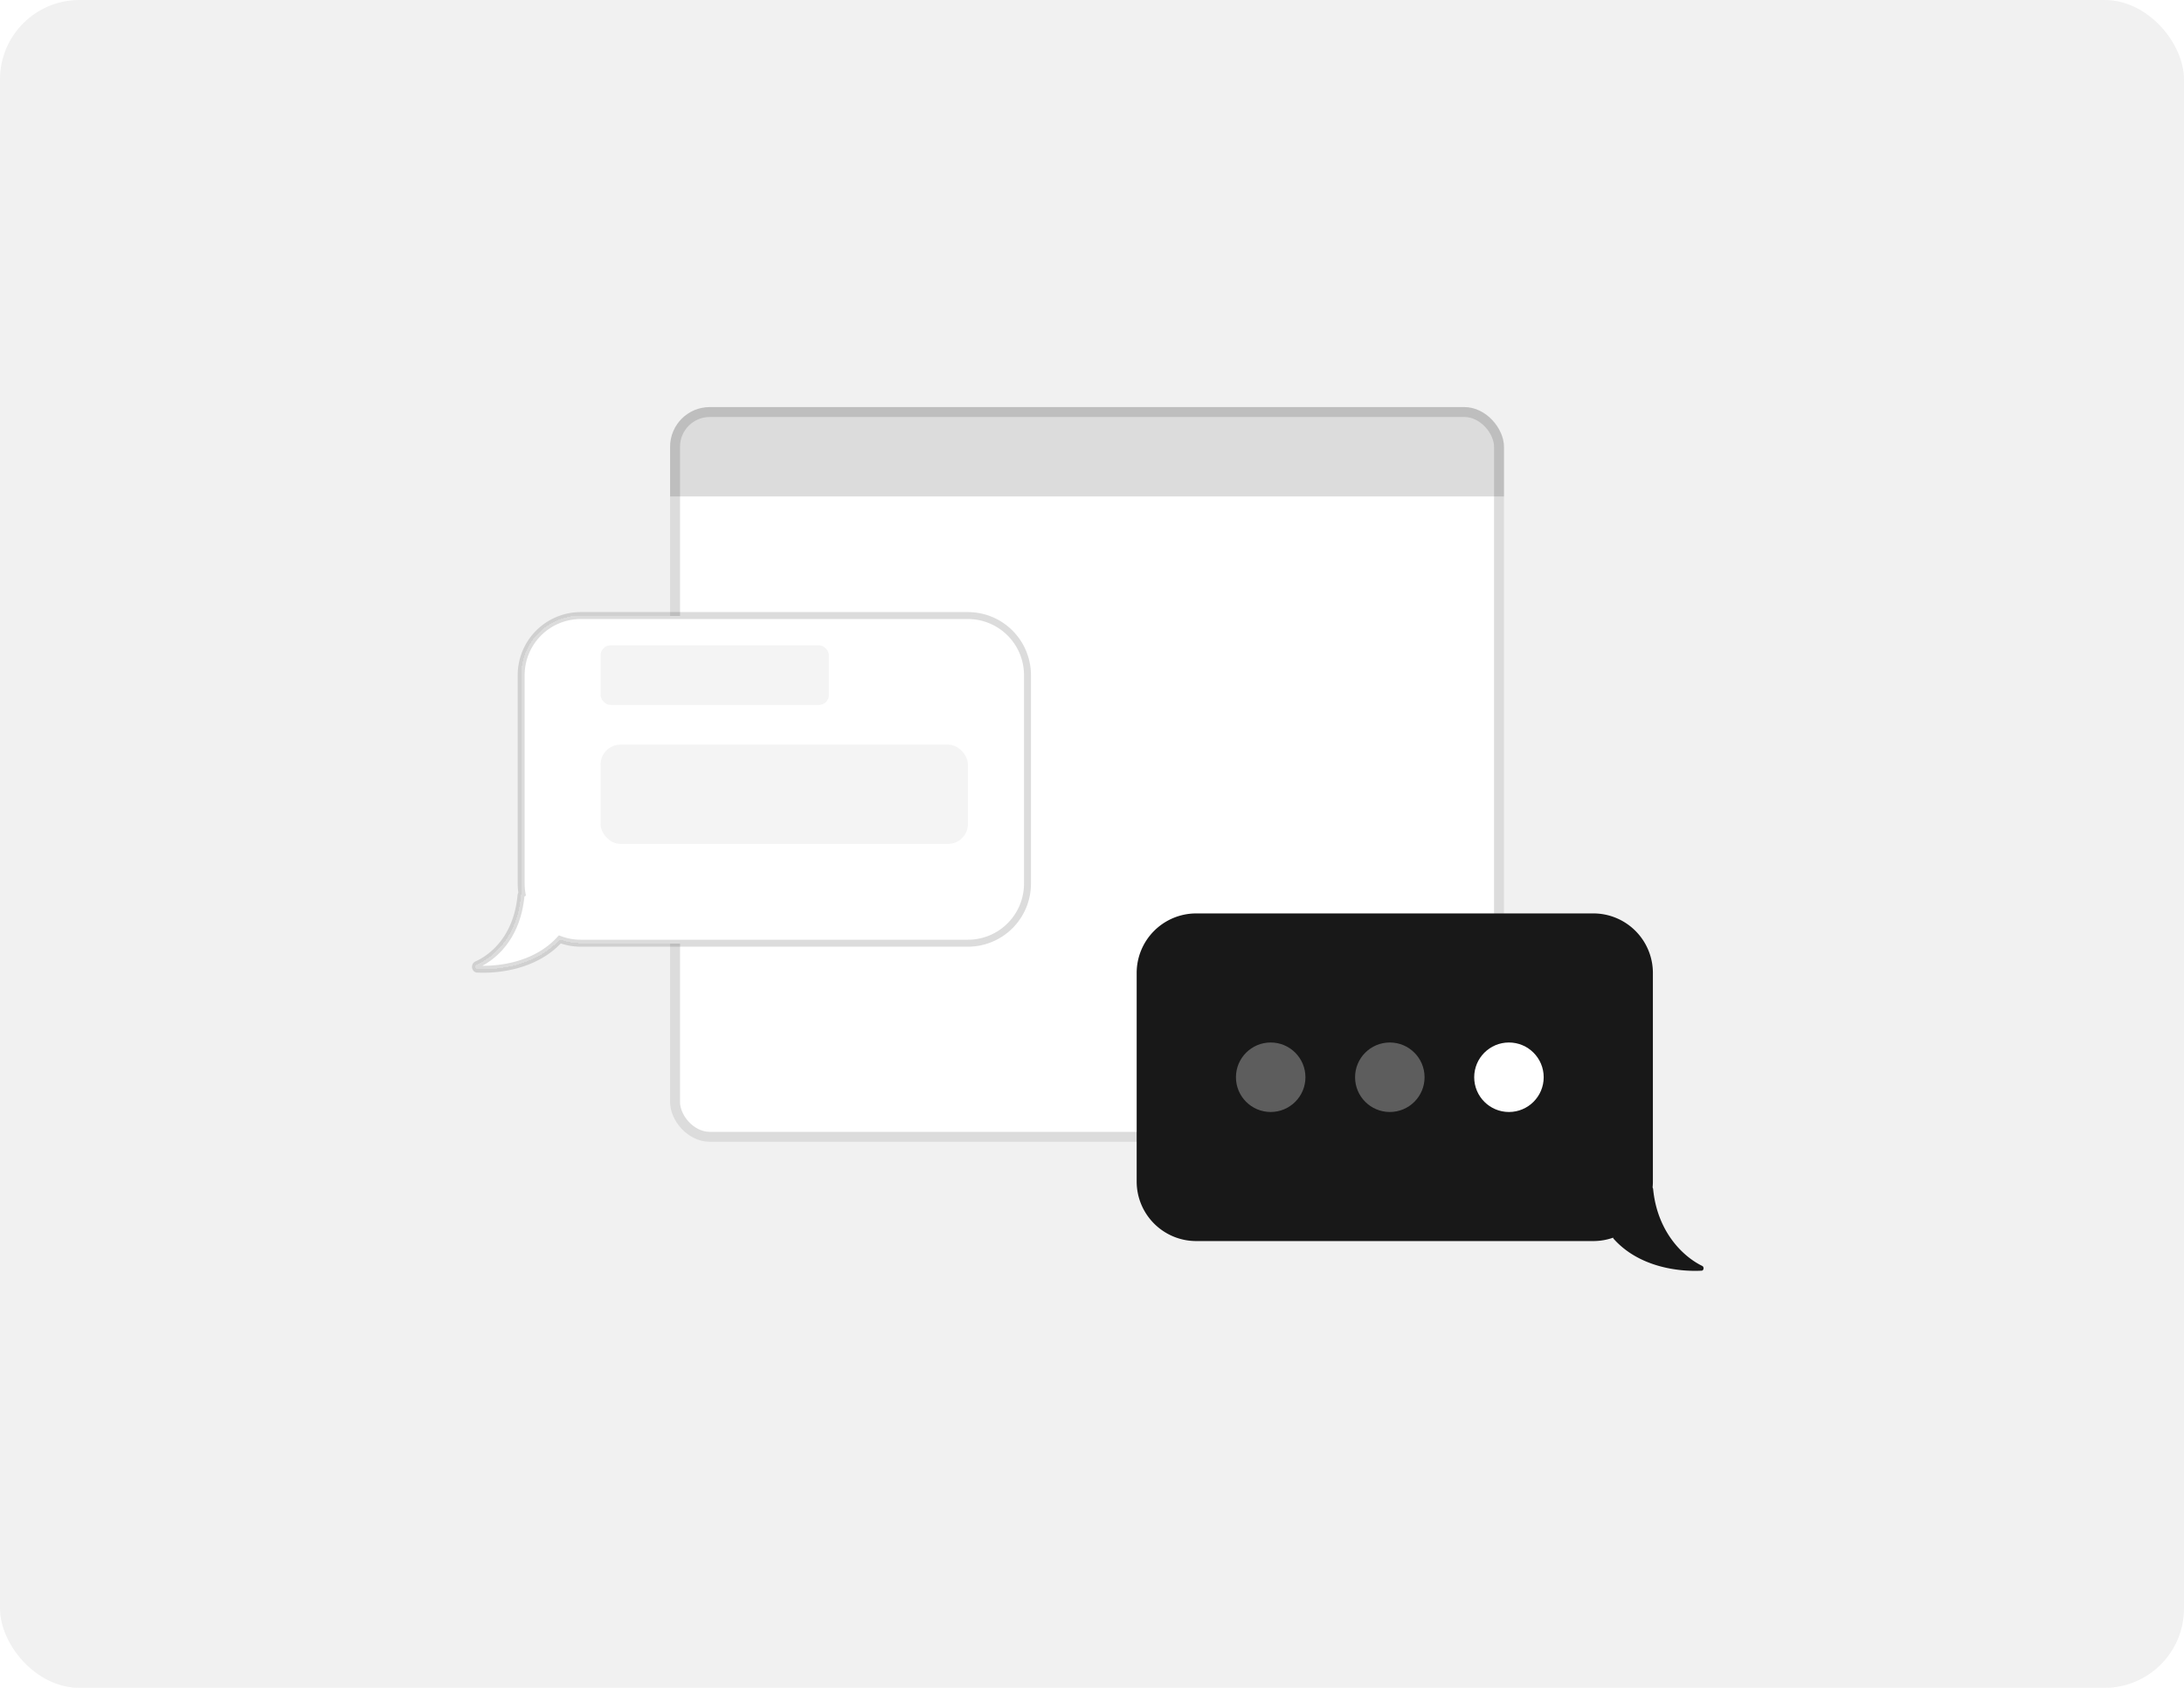 <svg xmlns="http://www.w3.org/2000/svg" fill="none" viewBox="0 0 220 170"><rect width="220" height="170" fill="#F1F1F1" rx="8"></rect><path fill="#181818" d="M166.523 119.757c.43 4.383 3.075 6.842 4.949 7.748.2.097.163.466-.059.478-2.405.126-6.353-.388-8.873-3.216a.2.2 0 0 1-.048-.105l-.47-3.498a.2.2 0 0 1 .135-.216l4.1-1.367a.205.205 0 0 1 .266.176"></path><g clip-path="url(#a)"><rect width="84" height="74" x="67.5" y="41" fill="#fff" rx="4"></rect><path fill="#181818" fill-opacity=".15" d="M67.5 41h110v9h-110z"></path></g><rect width="83" height="73" x="68" y="41.5" stroke="#181818" stroke-opacity=".15" rx="3.5"></rect><g filter="url(#b)"><path fill="#fff" fill-rule="evenodd" d="M103.501 64v21a6 6 0 0 1-6 6h-39a6 6 0 0 1-2.107-.38c-2.378 2.608-6.041 3.1-8.309 2.99-.222-.01-.254-.362-.052-.453 1.736-.783 4.07-2.823 4.452-6.97a.2.2 0 0 1 .103-.161A6 6 0 0 1 52.501 85V64a6 6 0 0 1 6-6h39a6 6 0 0 1 6 6" clip-rule="evenodd" shape-rendering="crispEdges"></path><path fill="#181818" fill-opacity=".15" d="m56.394 90.62.123-.328-.222-.083-.16.175zm-8.309 2.99-.017.35zm-.052-.453-.144-.32zm4.452-6.97-.349-.033zm.103-.161.174.304.213-.122-.042-.241zM103.851 85V64h-.7v21zm-6.35 6.35a6.35 6.35 0 0 0 6.35-6.35h-.7a5.65 5.65 0 0 1-5.65 5.65zm-39 0h39v-.7h-39zm-2.23-.403c.694.26 1.446.403 2.23.403v-.7a5.6 5.6 0 0 1-1.984-.358zm-8.203 3.013c2.31.112 6.103-.382 8.585-3.104l-.518-.472c-2.274 2.495-5.807 2.984-8.033 2.877zm-.178-1.122c-.277.125-.36.407-.338.612.022.209.175.494.516.51l.034-.699a.17.17 0 0 1 .117.058.1.1 0 0 1 .03.059.1.1 0 0 1-.009.038.13.13 0 0 1-.063.06zm4.246-6.684c-.37 4.009-2.613 5.947-4.247 6.684l.288.638c1.838-.829 4.261-2.97 4.657-7.257zm.279-.432a.56.56 0 0 0-.279.432l.697.065a.14.14 0 0 1-.071.111zM52.15 85q0 .556.092 1.085l.69-.118a5.7 5.7 0 0 1-.082-.967zm0-21v21h.7V64zm6.35-6.35A6.35 6.35 0 0 0 52.15 64h.7a5.65 5.65 0 0 1 5.65-5.65zm39 0h-39v.7h39zm6.35 6.35a6.35 6.35 0 0 0-6.35-6.35v.7a5.65 5.65 0 0 1 5.65 5.65z"></path></g><path fill="#181818" d="M114.5 119V98a6 6 0 0 1 6-6h40a6 6 0 0 1 6 6v21a6 6 0 0 1-6 6h-40a6 6 0 0 1-6-6"></path><rect width="23" height="6" x="60.5" y="65" fill="#181818" fill-opacity=".05" rx="1"></rect><rect width="37" height="10" x="60.5" y="75" fill="#181818" fill-opacity=".05" rx="2"></rect><circle cx="128" cy="108.5" r="3.5" fill="#fff" fill-opacity=".3"></circle><circle cx="140" cy="108.5" r="3.5" fill="#fff" fill-opacity=".3"></circle><circle cx="152" cy="108.5" r="3.5" fill="#fff"></circle><defs><clipPath id="a"><rect width="84" height="74" x="67.5" y="41" fill="#fff" rx="4"></rect></clipPath><filter id="b" width="76.305" height="56.325" x="37.547" y="51.65" color-interpolation-filters="sRGB" filterUnits="userSpaceOnUse"><feFlood flood-opacity="0" result="BackgroundImageFix"></feFlood><feColorMatrix in="SourceAlpha" result="hardAlpha" values="0 0 0 0 0 0 0 0 0 0 0 0 0 0 0 0 0 0 127 0"></feColorMatrix><feOffset dy="4"></feOffset><feGaussianBlur stdDeviation="5"></feGaussianBlur><feComposite in2="hardAlpha" operator="out"></feComposite><feColorMatrix values="0 0 0 0 0 0 0 0 0 0 0 0 0 0 0 0 0 0 0.05 0"></feColorMatrix><feBlend in2="BackgroundImageFix" result="effect1_dropShadow_1795_48418"></feBlend><feBlend in="SourceGraphic" in2="effect1_dropShadow_1795_48418" result="shape"></feBlend></filter></defs></svg>